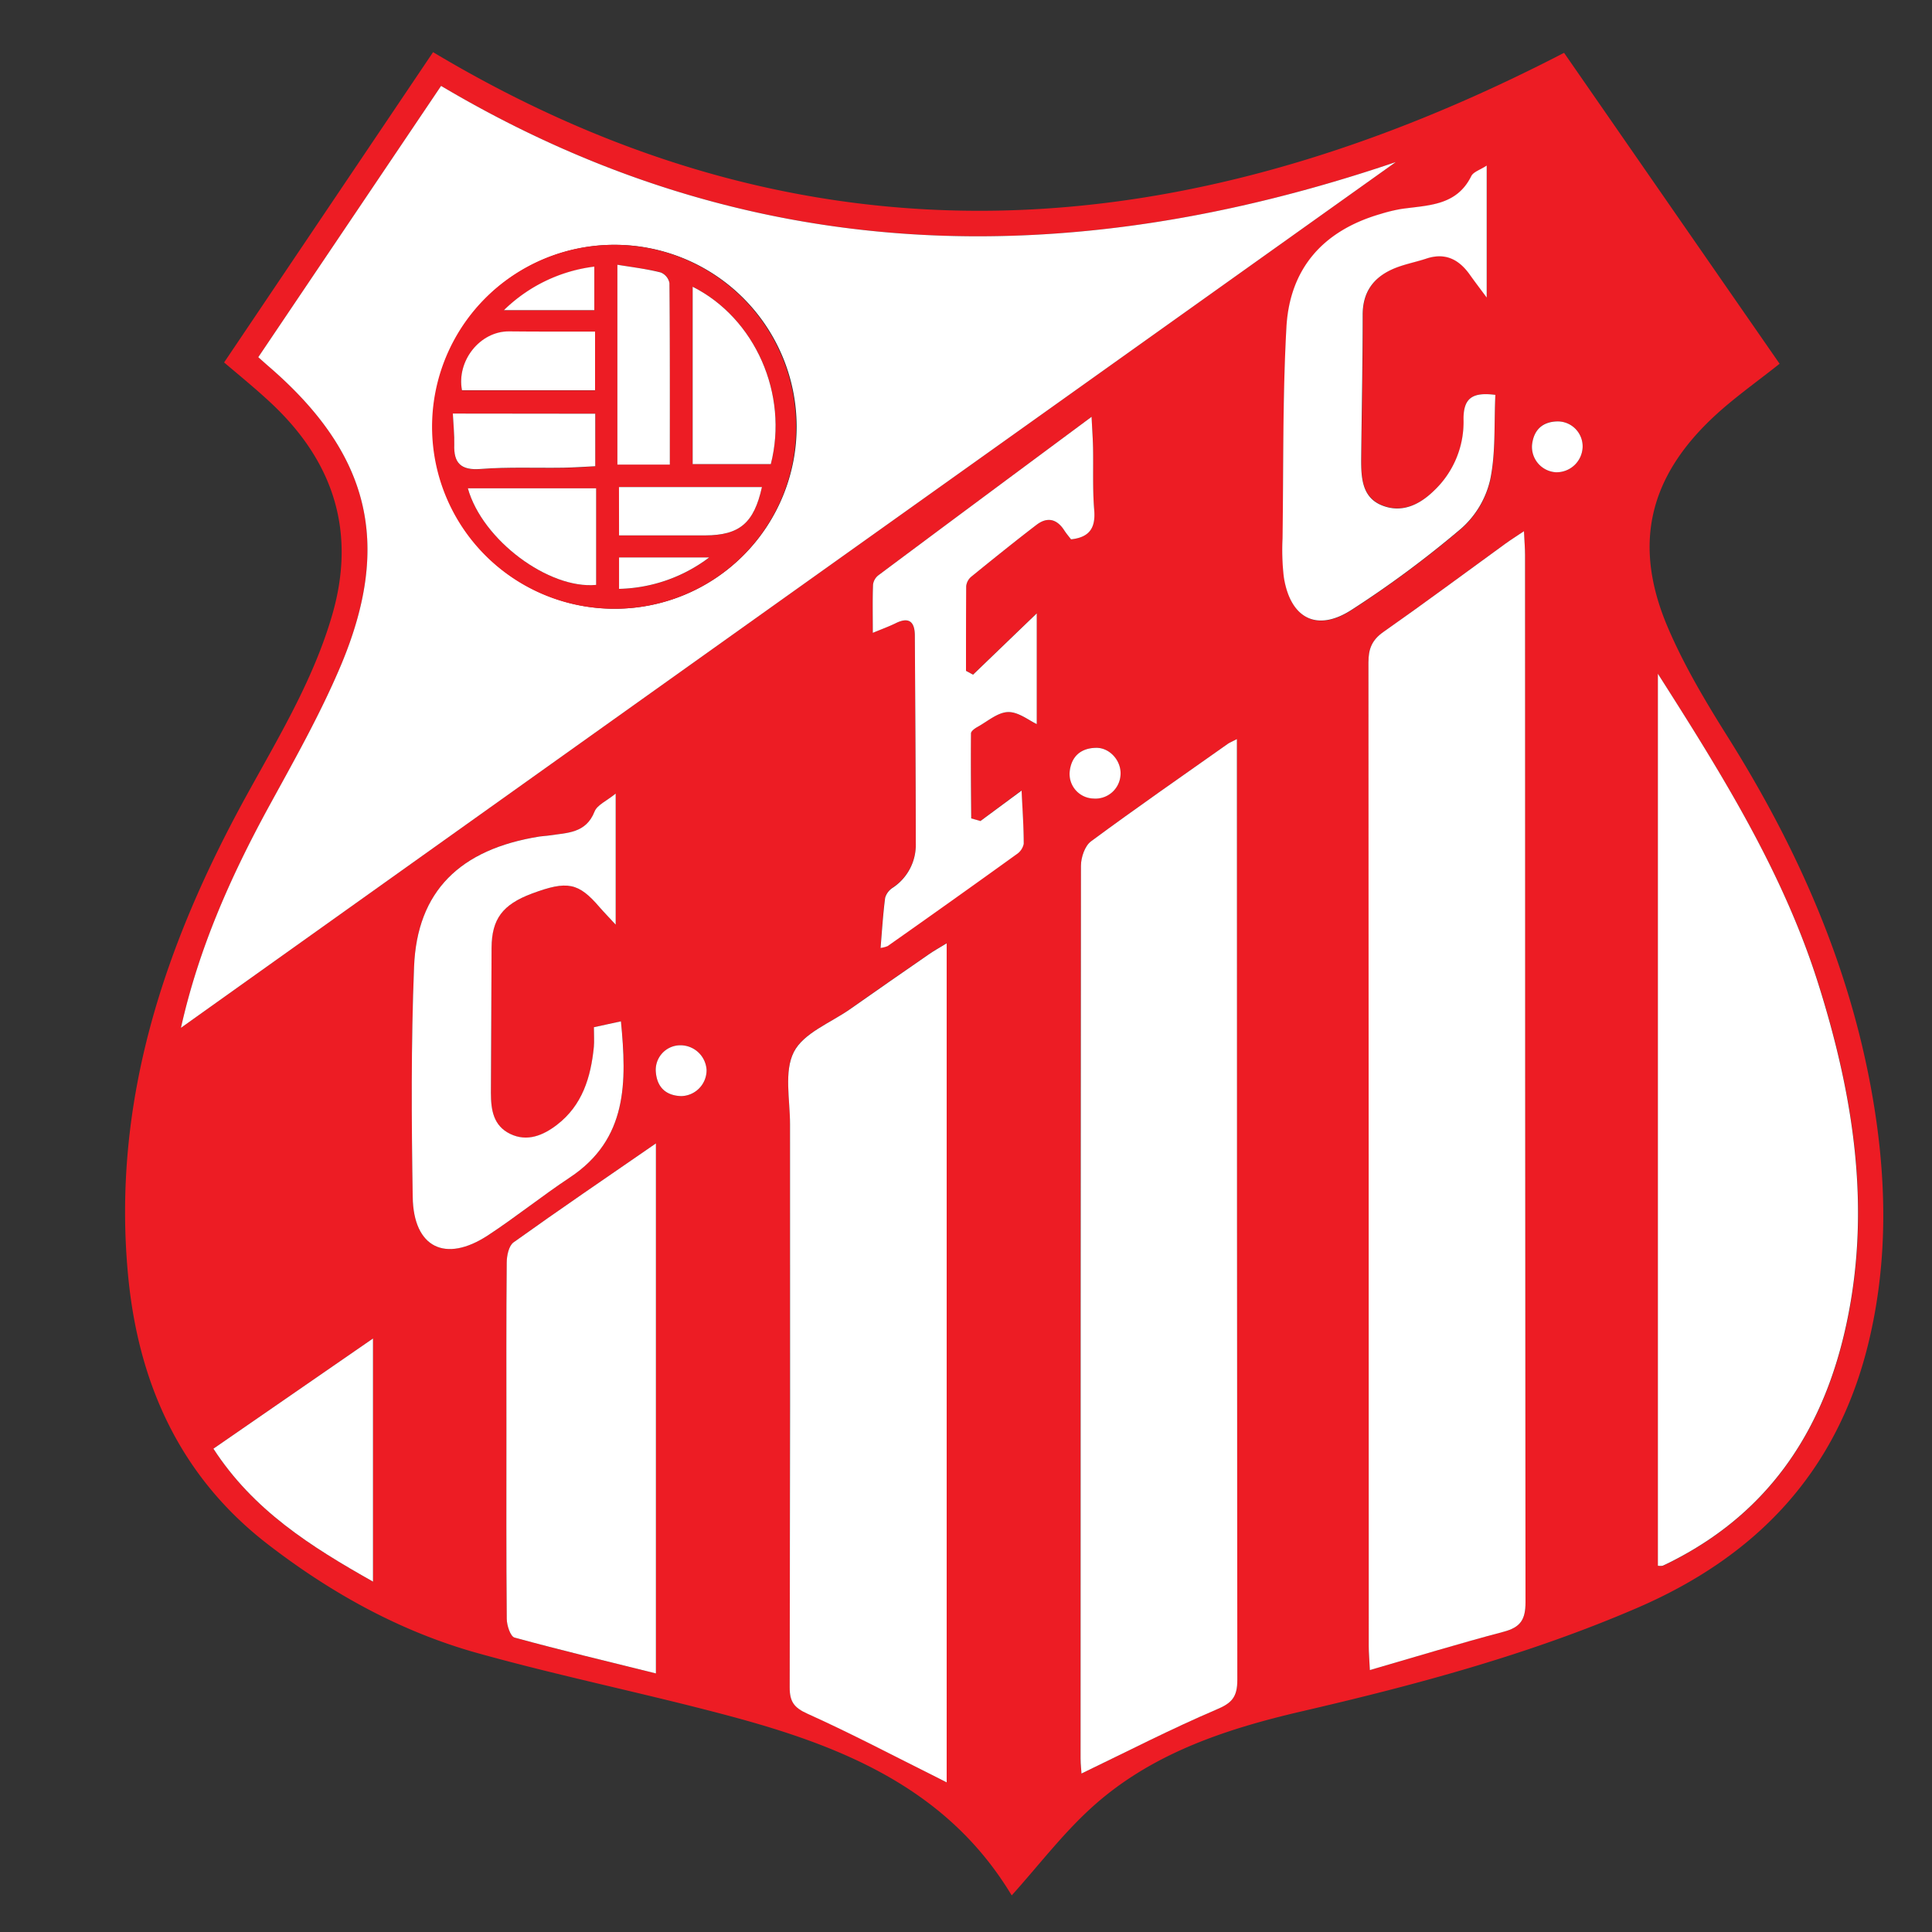 <svg id="Layer_1" data-name="Layer 1" xmlns="http://www.w3.org/2000/svg" viewBox="0 0 500 500"><rect x="0" y="0" width="500" height="500" fill="#333333" stroke="none"/><defs><style>.cls-1{fill:#ed1c24;}.cls-2{fill:#fff;}</style></defs><title>Capivariano</title><path class="cls-1" d="M112.08,13.5c97.77,58.44,194.77,50.85,292.7.17,18.39,26.53,37.14,53.59,55.78,80.47-6,4.77-11.88,8.89-17.09,13.76-16.84,15.76-20.91,33.21-11.84,54.47,4.29,10.06,10,19.58,15.85,28.88,17.69,28.27,31,58.27,36.9,91.27,3.9,21.75,4.41,43.52-.85,65.14-8.07,33.14-28.7,55-59.73,68.42-28.14,12.15-57.48,20-87.15,26.87-19.82,4.62-39,11-54.31,25-7.43,6.78-13.63,14.92-20.45,22.51.3.22-.06.07-.22-.19-16.62-27.45-43.78-38.39-72.72-46.14-21.69-5.81-43.74-10.28-65.36-16.31-19.92-5.55-37.89-15.52-54.26-28.15-22.67-17.48-33.49-41.53-36.16-69.4-4.32-45,9.34-85.67,30.62-124.38,8.35-15.19,17.38-30.06,22.23-46.91,6.17-21.45.27-39.48-15.7-54.51-3.87-3.64-8-7-12.32-10.67ZM46.83,266,361.23,41.94c-85.31,29-167.86,27.27-247.08-19.71L66.84,92.44c1.23,1.09,2,1.76,2.72,2.41,26.06,22.48,32,45.68,18.65,77.37C82.85,184.93,76,197,69.36,209.17,59.61,227.08,51.4,245.57,46.83,266ZM394.4,137.47c-2.1,1.41-3.47,2.27-4.77,3.21-10.52,7.63-21,15.4-31.6,22.86-3,2.08-3.88,4.37-3.88,7.88q.14,127.28.08,254.56c0,1.76.16,3.52.29,6.23,12-3.48,23.27-6.94,34.64-9.92,4.33-1.14,5.64-3.13,5.64-7.6q-.21-135.55-.12-271.1C394.68,141.83,394.52,140.07,394.4,137.47Zm-74.29,53.81c-1.27.66-1.85.87-2.35,1.22-11.84,8.36-23.76,16.63-35.42,25.25-1.59,1.17-2.59,4.16-2.59,6.31q-.19,115.5-.1,231c0,1.67.19,3.35.23,3.93,11.8-5.68,23.15-11.55,34.86-16.53,4-1.71,5.49-3.23,5.48-7.67Q320,316,320.11,197.28Zm109-16.91V405.23a4,4,0,0,0,1.25,0c1.21-.55,2.4-1.15,3.57-1.77,25-13.12,38.53-34.64,44.14-61.6,6.2-29.77,1.54-58.7-7.45-87.24C461.49,225.79,445.72,200.49,429.06,174.37ZM245,461.28V244.08c-1.88,1.16-3.28,1.93-4.59,2.84-6.85,4.74-13.7,9.48-20.51,14.28-5,3.54-12,6.17-14.44,11-2.59,5.08-1,12.36-1,18.68q0,72.87-.09,145.74c0,3.71,1.1,5.28,4.62,6.86,11.34,5.11,22.36,10.93,33.5,16.48C243.18,460.34,243.86,460.7,245,461.28ZM169.75,295.91c-12.86,8.88-24.94,17.1-36.83,25.61-1.23.88-1.76,3.45-1.77,5.24-.14,14.53-.08,29.06-.08,43.59,0,16.21-.06,32.41.09,48.61,0,1.68.94,4.55,2,4.84,12,3.29,24.08,6.17,36.6,9.28ZM387,102.19c-6-.76-8.31.76-8.19,6.31a24.43,24.43,0,0,1-7.65,18.44c-3.82,3.72-8.46,5.91-13.64,3.73-4.88-2.06-5.24-6.92-5.2-11.56.13-12.53.44-25.06.39-37.58,0-5.79,2.64-9.58,7.56-11.84,2.84-1.3,6-1.87,9-2.84,4.88-1.59,8.4.28,11.19,4.22,1.15,1.63,2.36,3.2,4.35,5.88V42.9c-1.71,1.12-3.47,1.62-4,2.73-3.82,7.76-11.23,7.48-18.12,8.5a41.35,41.35,0,0,0-5.33,1.29c-14.76,4.26-23.55,14-24.39,29.39-1,18.16-.77,36.39-1,54.59a60.47,60.47,0,0,0,.33,10c1.67,10.64,8.49,14.29,17.48,8.51a268.93,268.93,0,0,0,28.46-21.11,24,24,0,0,0,7.46-12.56C387.14,117.17,386.66,109.7,387,102.19ZM153.7,265.84c0,2.11.12,3.62,0,5.11-.78,7.86-3,15.13-9.57,20.18-3.56,2.73-7.59,4.49-12.07,2.34s-5-6.24-5-10.62c.08-12.52.09-25.05.17-37.58,0-7.46,2.86-11.18,10.43-14,9.21-3.44,12.06-2.85,17.56,3.57,1,1.22,2.19,2.37,4.13,4.47V205.37c-2.34,1.91-4.79,2.92-5.47,4.65-2.24,5.69-7.15,5.48-11.74,6.19-.82.13-1.66.14-2.49.27-20.61,3.28-31.71,14.17-32.48,33.71-.79,19.85-.67,39.75-.35,59.62.21,13.07,8.41,17.09,19.45,9.9,7.25-4.73,14-10.21,21.23-15,15-10,14.72-24.7,13.21-40.4Zm100-53.36-2.37-.67c0-7.35-.13-14.69-.06-22,0-.58,1-1.31,1.72-1.69,2.59-1.44,5.23-3.77,7.89-3.83s5.39,2.19,7.41,3.11V158.71l-16.49,15.87-1.82-1c0-7.3-.05-14.59.06-21.88a3.75,3.75,0,0,1,1.35-2.48c5.56-4.52,11.14-9,16.83-13.38,2.75-2.11,5.25-1.58,7.19,1.4.6.93,1.34,1.78,1.76,2.34,5-.53,6.36-3.18,6-7.62-.44-5.32-.2-10.68-.3-16,0-2.35-.22-4.7-.38-8.09-19.1,14.17-37.15,27.56-55.16,41a3.66,3.66,0,0,0-1.4,2.42c-.15,4-.06,7.91-.06,12.49,2.3-1,4.14-1.62,5.88-2.47,3.52-1.72,5-.38,5,3.24.1,17.86.21,35.73.24,53.6a13.27,13.27,0,0,1-5.94,11.52,4.66,4.66,0,0,0-2,2.6c-.55,4.24-.81,8.52-1.19,13a7.07,7.07,0,0,0,1.83-.47q16.72-11.85,33.39-23.78a4.24,4.24,0,0,0,1.83-2.69c0-4.39-.32-8.79-.55-13.78ZM96.53,409.32V346.4l-41.3,28.52C65.5,390.81,80.31,400.18,96.53,409.32ZM290,200.38c.13-3.57-2.93-7-6.47-6.86-3.78.16-6.22,2.22-6.65,6.12a6.36,6.36,0,0,0,6.16,7A6.5,6.5,0,0,0,290,200.38ZM182.86,276.87a6.78,6.78,0,0,0-7-6.35,6.37,6.37,0,0,0-6.12,7.05c.36,3.94,2.73,6,6.57,6.1A6.7,6.7,0,0,0,182.86,276.87ZM409.58,115.78a6.46,6.46,0,0,0-6.51-6.72c-4,0-6.16,2.26-6.58,6.08a6.58,6.58,0,0,0,6.19,7.08A6.75,6.75,0,0,0,409.58,115.78Z"/><path class="cls-2" d="M46.83,266c4.57-20.45,12.78-38.94,22.53-56.85C76,197,82.85,184.93,88.21,172.22c13.34-31.69,7.41-54.89-18.65-77.37-.75-.65-1.49-1.32-2.72-2.41l47.31-70.21c79.22,47,161.77,48.7,247.08,19.71ZM159.26,157.54a47.09,47.09,0,0,0-.36-94.18,47.09,47.09,0,0,0,.36,94.18Z"/><path class="cls-2" d="M394.4,137.47c.12,2.6.28,4.36.28,6.12q0,135.55.12,271.1c0,4.47-1.31,6.46-5.64,7.6-11.37,3-22.62,6.44-34.64,9.92-.13-2.71-.29-4.47-.29-6.23q0-127.28-.08-254.56c0-3.51.91-5.8,3.88-7.88,10.64-7.46,21.08-15.23,31.6-22.86C390.93,139.74,392.3,138.88,394.4,137.47Z"/><path class="cls-2" d="M320.11,191.28v6q0,118.75.11,237.51c0,4.44-1.45,6-5.48,7.67-11.71,5-23.06,10.85-34.86,16.53,0-.58-.23-2.26-.23-3.93q0-115.5.1-231c0-2.15,1-5.14,2.59-6.31,11.66-8.62,23.58-16.89,35.42-25.25C318.26,192.15,318.84,191.94,320.11,191.28Z"/><path class="cls-2" d="M429.06,174.37c16.66,26.12,32.43,51.42,41.51,80.23,9,28.54,13.65,57.47,7.45,87.24-5.61,27-19.13,48.48-44.14,61.6-1.17.62-2.36,1.22-3.57,1.77a4,4,0,0,1-1.25,0Z"/><path class="cls-2" d="M245,461.28c-1.14-.58-1.82-.94-2.51-1.28-11.14-5.55-22.16-11.37-33.5-16.48-3.52-1.58-4.63-3.15-4.62-6.86q.16-72.87.09-145.74c0-6.32-1.59-13.6,1-18.68,2.49-4.87,9.42-7.5,14.44-11,6.81-4.8,13.66-9.54,20.51-14.28,1.31-.91,2.71-1.68,4.59-2.84Z"/><path class="cls-2" d="M169.75,295.91V433.08c-12.52-3.11-24.61-6-36.6-9.28-1.05-.29-2-3.16-2-4.84-.15-16.2-.09-32.4-.09-48.61,0-14.53-.06-29.06.08-43.59,0-1.79.54-4.36,1.77-5.24C144.81,313,156.89,304.79,169.75,295.91Z"/><path class="cls-2" d="M387,102.19c-.36,7.51.12,15-1.35,22a24,24,0,0,1-7.46,12.56,268.93,268.93,0,0,1-28.46,21.11c-9,5.78-15.81,2.13-17.48-8.51a60.47,60.47,0,0,1-.33-10c.26-18.2,0-36.43,1-54.59.84-15.4,9.63-25.13,24.39-29.39a41.35,41.35,0,0,1,5.33-1.29c6.89-1,14.3-.74,18.12-8.5.55-1.11,2.31-1.61,4-2.73V77c-2-2.68-3.2-4.25-4.35-5.88-2.79-3.94-6.31-5.81-11.19-4.22-3,1-6.16,1.54-9,2.84-4.92,2.26-7.59,6-7.56,11.84,0,12.52-.26,25-.39,37.58,0,4.64.32,9.5,5.2,11.56,5.18,2.18,9.82,0,13.64-3.73a24.43,24.43,0,0,0,7.65-18.44C378.71,103,381.05,101.43,387,102.19Z"/><path class="cls-2" d="M153.7,265.84l7-1.52c1.51,15.7,1.79,30.45-13.21,40.4-7.21,4.78-14,10.26-21.23,15-11,7.19-19.24,3.17-19.45-9.9-.32-19.87-.44-39.77.35-59.62.77-19.54,11.87-30.43,32.48-33.71.83-.13,1.67-.14,2.49-.27,4.59-.71,9.5-.5,11.74-6.19.68-1.73,3.13-2.74,5.47-4.65v33.92c-1.94-2.1-3.08-3.25-4.13-4.47-5.5-6.42-8.35-7-17.56-3.57-7.57,2.84-10.38,6.56-10.43,14-.08,12.53-.09,25.06-.17,37.58,0,4.38.61,8.5,5,10.62s8.51.39,12.07-2.34c6.59-5.05,8.79-12.32,9.57-20.18C153.82,269.46,153.7,268,153.7,265.84Z"/><path class="cls-2" d="M253.74,212.48l10.65-7.88c.23,5,.55,9.39.55,13.78a4.24,4.24,0,0,1-1.83,2.69q-16.65,12-33.39,23.78a7.07,7.07,0,0,1-1.83.47c.38-4.53.64-8.81,1.19-13a4.66,4.66,0,0,1,2-2.6A13.27,13.27,0,0,0,237,218.15c0-17.87-.14-35.74-.24-53.6,0-3.62-1.48-5-5-3.24-1.74.85-3.58,1.51-5.88,2.47,0-4.58-.09-8.54.06-12.49a3.66,3.66,0,0,1,1.4-2.42c18-13.44,36.06-26.83,55.16-41,.16,3.39.34,5.74.38,8.09.1,5.35-.14,10.71.3,16,.37,4.44-1,7.09-6,7.62-.42-.56-1.16-1.41-1.76-2.34-1.94-3-4.44-3.51-7.19-1.4-5.69,4.36-11.27,8.86-16.83,13.38a3.75,3.75,0,0,0-1.35,2.48C250,159,250,166.31,250,173.61l1.82,1,16.49-15.87v28.65c-2-.92-4.74-3.17-7.41-3.11s-5.3,2.39-7.89,3.83c-.7.38-1.72,1.11-1.72,1.69-.07,7.35,0,14.69.06,22Z"/><path class="cls-2" d="M96.53,409.32c-16.22-9.14-31-18.51-41.3-34.4l41.3-28.52Z"/><path class="cls-2" d="M290,200.38a6.5,6.5,0,0,1-7,6.28,6.36,6.36,0,0,1-6.16-7c.43-3.9,2.87-6,6.65-6.12C287.11,193.37,290.17,196.81,290,200.38Z"/><path class="cls-2" d="M182.86,276.87a6.7,6.7,0,0,1-6.55,6.8c-3.84-.11-6.21-2.16-6.57-6.1a6.37,6.37,0,0,1,6.12-7.05A6.78,6.78,0,0,1,182.86,276.87Z"/><path class="cls-2" d="M409.58,115.78a6.75,6.75,0,0,1-6.9,6.44,6.58,6.58,0,0,1-6.19-7.08c.42-3.82,2.62-6,6.58-6.08A6.46,6.46,0,0,1,409.58,115.78Z"/><path class="cls-1" d="M159.26,157.54A47.09,47.09,0,1,1,206,110.35,46.88,46.88,0,0,1,159.26,157.54Zm20-83.33v45.9h20.23C204.09,102,195.46,82.38,179.26,74.21Zm-19.48-5.69v51.69h13.57c0-16,0-31.52-.1-47A3.73,3.73,0,0,0,171,70.47C167.39,69.6,163.66,69.15,159.78,68.52Zm-38.7,57.85c3.76,13.45,21,26.17,33.2,25v-25Zm33-19.3H117.19c.16,3.07.43,5.52.37,8-.12,4.81,1.7,6.74,6.83,6.34,7.11-.55,14.28-.22,21.43-.33,2.73,0,5.47-.25,8.23-.38ZM154,85.81c-7.72,0-15,0-22.27,0-7.52,0-13.6,7.65-12.16,15.24H154Zm6.2,40.24v12.52c7.71,0,15,0,22.31,0,8.91-.05,12.6-3.18,14.67-12.51Zm-6.38-57a40.54,40.54,0,0,0-23.4,11.24h23.4Zm6.4,75.23v8.14a40.14,40.14,0,0,0,23.33-8.14Z"/><path class="cls-2" d="M179.26,74.21c16.2,8.17,24.83,27.82,20.23,45.9H179.26Z"/><path class="cls-2" d="M159.78,68.52c3.88.63,7.61,1.08,11.24,2a3.73,3.73,0,0,1,2.23,2.72c.14,15.5.1,31,.1,47H159.78Z"/><path class="cls-2" d="M121.08,126.37h33.2v25C142.08,152.54,124.84,139.82,121.08,126.37Z"/><path class="cls-2" d="M154.05,107.07v13.59c-2.76.13-5.5.34-8.23.38-7.15.11-14.32-.22-21.43.33-5.13.4-7-1.53-6.83-6.34.06-2.44-.21-4.89-.37-8Z"/><path class="cls-2" d="M154,85.81V101H119.56c-1.44-7.59,4.64-15.28,12.16-15.24C139,85.84,146.27,85.81,154,85.81Z"/><path class="cls-2" d="M160.19,126.05h37c-2.07,9.33-5.76,12.46-14.67,12.51-7.3,0-14.6,0-22.31,0Z"/><path class="cls-2" d="M153.81,69V80.27h-23.4A40.54,40.54,0,0,1,153.81,69Z"/><path class="cls-2" d="M160.21,144.26h23.33a40.14,40.14,0,0,1-23.33,8.14Z"/></svg>
